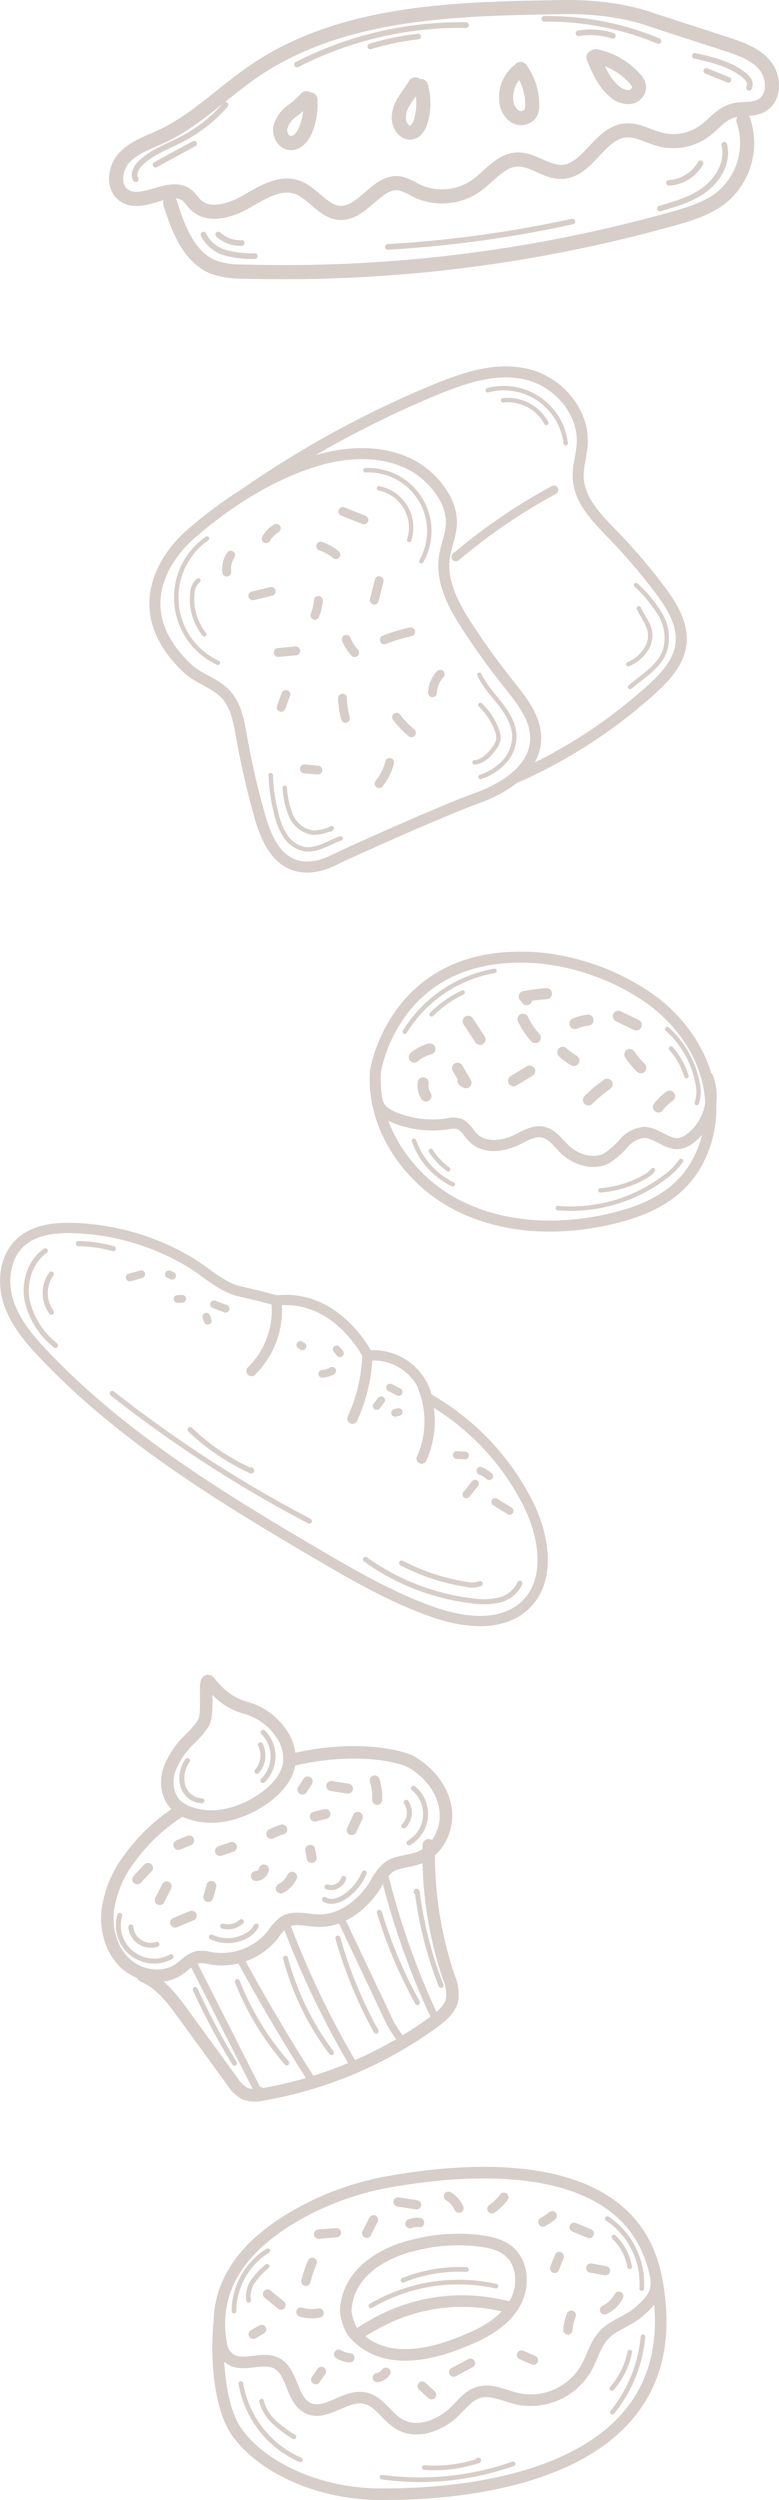<svg xmlns="http://www.w3.org/2000/svg" width="176.71" height="566.393" viewBox="0 0 176.71 566.393"><g transform="translate(49.342 -791.151)" opacity="0.31"><g transform="translate(-47.412 773.115)"><g transform="translate(-389 271)"><path d="M441.523,39.627c-4.247-.958-7.538-4.321-11.267-6.567a54.87,54.87,0,0,0-26.6-7.806c-4.188-.119-8.72.38-11.841,3.175-3.637,3.258-4.316,8.907-2.827,13.557s4.757,8.5,8.121,12.033c17.632,18.541,39.758,32.095,61.824,45.045,8.429,4.947,16.952,9.867,26.167,13.124,7.022,2.481,15.748,3.626,21.137-1.515,5.907-5.635,4.331-15.515.7-22.824a56.737,56.737,0,0,0-22.952-24.086,12.519,12.519,0,0,0-13.46-9.608s-6.963-14.063-20.762-12.474C449.754,41.681,446.99,40.86,441.523,39.627Z" fill="none" stroke="#7d5d52" stroke-linecap="round" stroke-linejoin="round" stroke-width="2.328"/><path d="M482.983,61.226a20.646,20.646,0,0,1-.271,16.274" fill="none" stroke="#7d5d52" stroke-linecap="round" stroke-linejoin="round" stroke-width="2.328"/><path d="M470.415,54.018a37.44,37.44,0,0,1-3.406,14.438" fill="none" stroke="#7d5d52" stroke-linecap="round" stroke-linejoin="round" stroke-width="2.328"/><path d="M449.754,41.681a19.327,19.327,0,0,1-5.632,15.969" fill="none" stroke="#7d5d52" stroke-linecap="round" stroke-linejoin="round" stroke-width="2.328"/><path d="M438.241,43.535l-2.628-.988" fill="none" stroke="#7d5d52" stroke-linecap="round" stroke-linejoin="round" stroke-width="1.746"/><path d="M433.864,45.353l.33.9-.33-.9" fill="none" stroke="#7d5d52" stroke-linecap="round" stroke-linejoin="round" stroke-width="1.746"/><path d="M428.394,41.293l-1.048.044,1.048-.044" fill="none" stroke="#7d5d52" stroke-linecap="round" stroke-linejoin="round" stroke-width="1.746"/><path d="M425.374,35.731l.739.336-.739-.336" fill="none" stroke="#7d5d52" stroke-linecap="round" stroke-linejoin="round" stroke-width="1.746"/><path d="M419.11,35.718l-2.626.742" fill="none" stroke="#7d5d52" stroke-linecap="round" stroke-linejoin="round" stroke-width="1.746"/><path d="M463.454,52.728l.725.906" fill="none" stroke="#7d5d52" stroke-linecap="round" stroke-linejoin="round" stroke-width="1.746"/><path d="M462.438,57.6a4.972,4.972,0,0,1-2.263.682" fill="none" stroke="#7d5d52" stroke-linecap="round" stroke-linejoin="round" stroke-width="1.746"/><path d="M455.19,51.733l.5.313-.5-.313" fill="none" stroke="#7d5d52" stroke-linecap="round" stroke-linejoin="round" stroke-width="1.746"/><path d="M477.5,66.944l-.817.189.817-.189" fill="none" stroke="#7d5d52" stroke-linecap="round" stroke-linejoin="round" stroke-width="1.746"/><path d="M475.546,61.4l1.966,1.01" fill="none" stroke="#7d5d52" stroke-linecap="round" stroke-linejoin="round" stroke-width="1.746"/><path d="M473.545,64.263l-1.03,1.305" fill="none" stroke="#7d5d52" stroke-linecap="round" stroke-linejoin="round" stroke-width="1.746"/><path d="M492.561,76.782l-1.886-.1" fill="none" stroke="#7d5d52" stroke-linecap="round" stroke-linejoin="round" stroke-width="1.746"/><path d="M496.025,80.238a8.237,8.237,0,0,1,2.033,1.25" fill="none" stroke="#7d5d52" stroke-linecap="round" stroke-linejoin="round" stroke-width="1.746"/><path d="M494.833,83.163l-1.972,2.446" fill="none" stroke="#7d5d52" stroke-linecap="round" stroke-linejoin="round" stroke-width="1.746"/><path d="M499.4,87.311l3.27,2.04" fill="none" stroke="#7d5d52" stroke-linecap="round" stroke-linejoin="round" stroke-width="1.746"/><path d="M397.337,30.424c-3.414,2.374-4.854,6.97-4.14,11.067a18.065,18.065,0,0,0,6.472,10.37" fill="none" stroke="#7d5d52" stroke-linecap="round" stroke-linejoin="round" stroke-width="1.164"/><path d="M398.694,35.682a7.431,7.431,0,0,0,.047,8.66" fill="none" stroke="#7d5d52" stroke-linecap="round" stroke-linejoin="round" stroke-width="1.164"/><path d="M504.991,105.735a6.836,6.836,0,0,1-4.622,3.785,16.057,16.057,0,0,1-6.147.2,52.07,52.07,0,0,1-24.256-9.395" fill="none" stroke="#7d5d52" stroke-linecap="round" stroke-linejoin="round" stroke-width="1.164"/><path d="M496,105.818a5.312,5.312,0,0,1-3.077.171,47.623,47.623,0,0,1-14.74-4.834" fill="none" stroke="#7d5d52" stroke-linecap="round" stroke-linejoin="round" stroke-width="1.164"/><path d="M457.257,91.657A287.964,287.964,0,0,1,412.53,62.722" fill="none" stroke="#7d5d52" stroke-linecap="round" stroke-linejoin="round" stroke-width="1.164"/><path d="M443.993,80.1c0-.205.269.163.068.2s-.351-.18-.537-.267A50.068,50.068,0,0,1,430.2,70.938" fill="none" stroke="#7d5d52" stroke-linecap="round" stroke-linejoin="round" stroke-width="1.164"/><path d="M412.747,29.925a30.829,30.829,0,0,0-7.9-1.133" fill="none" stroke="#7d5d52" stroke-linecap="round" stroke-linejoin="round" stroke-width="1.164"/></g><g transform="translate(-264 426)"><path d="M410.777,107.48c.81,3.841-.928,5.894-3.919,8.436-2.363,2.008-5.616,2.836-7.749,5.087-2.011,2.12-2.694,5.143-4.135,7.685a14.577,14.577,0,0,1-15.506,6.816c-2.989-.688-6.021-2.349-8.944-1.422-2.187.694-3.664,2.664-5.3,4.27-3.3,3.234-8.558,5.232-12.553,2.915-2.887-1.674-4.625-5.3-7.9-5.945-4.359-.862-8.736,4.17-12.774,2.317-3.9-1.789-3.418-8.315-7.256-10.232-3.505-1.751-8.335,1.623-11.29-1.637a5.086,5.086,0,0,1-1.184-2.526c-2.545-14.193,6.589-22.863,15.174-28.232a65.1,65.1,0,0,1,23.265-8.754C369.6,82.925,405.08,80.477,410.777,107.48Z" fill="none" stroke="#7d5d52" stroke-linecap="round" stroke-linejoin="round" stroke-width="2.625"/><path d="M311.82,118.288c-.784,7.221-.076,19.161,4.035,24.848,3.343,4.624,8.612,8.158,14.542,10.559a49.081,49.081,0,0,0,18.11,3.417c18.78.129,72.386-3.527,62.156-50.288" fill="none" stroke="#7d5d52" stroke-linecap="round" stroke-linejoin="round" stroke-width="2.625"/><path d="M311.294,122.627" fill="none" stroke="#7d5d52" stroke-linecap="round" stroke-linejoin="round" stroke-width="2.625"/><path d="M312.7,115.671" fill="none" stroke="#7d5d52" stroke-linecap="round" stroke-linejoin="round" stroke-width="2.625"/><path d="M342.486,120.862c7.074,7.622,18.315,4.549,26.86.719,3.842-1.722,7.581-4.162,9.6-7.855s1.81-8.85-1.387-11.59c-1.849-1.585-4.353-2.15-6.771-2.44a40.1,40.1,0,0,0-15.184,1.1s-14.742,2.979-15.122,14.993C340.486,115.784,340.975,119.235,342.486,120.862Z" fill="none" stroke="#7d5d52" stroke-linecap="round" stroke-linejoin="round" stroke-width="2.625"/><path d="M378.2,114.925c-12.407-3.392-24.3-1.23-34.948,5.982" fill="none" stroke="#7d5d52" stroke-linecap="round" stroke-linejoin="round" stroke-width="2.625"/><path d="M387.339,94.024a12.97,12.97,0,0,1-2.123,1.42l.719-.38" fill="none" stroke="#7d5d52" stroke-linecap="round" stroke-linejoin="round" stroke-width="2.1"/><path d="M392.3,96.636l3.44,1.428" fill="none" stroke="#7d5d52" stroke-linecap="round" stroke-linejoin="round" stroke-width="2.1"/><path d="M388.94,103.252l-1.055,2.684" fill="none" stroke="#7d5d52" stroke-linecap="round" stroke-linejoin="round" stroke-width="2.1"/><path d="M396.081,105.882l3.328.59" fill="none" stroke="#7d5d52" stroke-linecap="round" stroke-linejoin="round" stroke-width="2.1"/><path d="M391.672,116.56a10.566,10.566,0,0,0-.778,3.346" fill="none" stroke="#7d5d52" stroke-linecap="round" stroke-linejoin="round" stroke-width="2.1"/><path d="M380.355,125.568l2.721,1.183" fill="none" stroke="#7d5d52" stroke-linecap="round" stroke-linejoin="round" stroke-width="2.1"/><path d="M402.429,112.261a7.057,7.057,0,0,1-3.231,3.108" fill="none" stroke="#7d5d52" stroke-linecap="round" stroke-linejoin="round" stroke-width="2.1"/><path d="M368.792,127.427l-3.838,2.044" fill="none" stroke="#7d5d52" stroke-linecap="round" stroke-linejoin="round" stroke-width="2.1"/><path d="M349.618,129.486a2.99,2.99,0,0,1-1.956,1.215" fill="none" stroke="#7d5d52" stroke-linecap="round" stroke-linejoin="round" stroke-width="2.1"/><path d="M338.9,125.391a5.326,5.326,0,0,0,2.532.819" fill="none" stroke="#7d5d52" stroke-linecap="round" stroke-linejoin="round" stroke-width="2.1"/><path d="M334.974,129.286q-.65.938-1.3,1.876" fill="none" stroke="#7d5d52" stroke-linecap="round" stroke-linejoin="round" stroke-width="2.1"/><path d="M330.325,115.853a8.344,8.344,0,0,0,4.127.208" fill="none" stroke="#7d5d52" stroke-linecap="round" stroke-linejoin="round" stroke-width="2.1"/><path d="M321.42,119.781l-1.909,1.106" fill="none" stroke="#7d5d52" stroke-linecap="round" stroke-linejoin="round" stroke-width="2.1"/><path d="M322.75,111.768l3.066,2.507" fill="none" stroke="#7d5d52" stroke-linecap="round" stroke-linejoin="round" stroke-width="2.1"/><path d="M332.919,104.571a26.763,26.763,0,0,0-1.454,4.315" fill="none" stroke="#7d5d52" stroke-linecap="round" stroke-linejoin="round" stroke-width="2.1"/><path d="M334.332,98.2l4.062-.331" fill="none" stroke="#7d5d52" stroke-linecap="round" stroke-linejoin="round" stroke-width="2.1"/><path d="M346.8,94.936,345.253,98" fill="none" stroke="#7d5d52" stroke-linecap="round" stroke-linejoin="round" stroke-width="2.1"/><path d="M352.368,90.9l4.192.649" fill="none" stroke="#7d5d52" stroke-linecap="round" stroke-linejoin="round" stroke-width="2.1"/><path d="M376.36,89.827a10.849,10.849,0,0,1-2.712,2.635" fill="none" stroke="#7d5d52" stroke-linecap="round" stroke-linejoin="round" stroke-width="2.1"/><path d="M363.808,89.611a6.036,6.036,0,0,1,2.377,2.705" fill="none" stroke="#7d5d52" stroke-linecap="round" stroke-linejoin="round" stroke-width="2.1"/><path d="M355.056,95.826a4.382,4.382,0,0,1,2.2-.24" fill="none" stroke="#7d5d52" stroke-linecap="round" stroke-linejoin="round" stroke-width="2.1"/><path d="M357.839,132.628l2.137,1.944" fill="none" stroke="#7d5d52" stroke-linecap="round" stroke-linejoin="round" stroke-width="2.1"/><path d="M316.708,132.039a23.086,23.086,0,0,0,13.5,17.3" fill="none" stroke="#7d5d52" stroke-linecap="round" stroke-linejoin="round" stroke-width="1.05"/><path d="M321.4,136.03a9.734,9.734,0,0,0,2.855,4.739,29.024,29.024,0,0,0,4.488,3.354" fill="none" stroke="#7d5d52" stroke-linecap="round" stroke-linejoin="round" stroke-width="1.05"/><path d="M407.923,121.45a31.8,31.8,0,0,1-6.94,17.094" fill="none" stroke="#7d5d52" stroke-linecap="round" stroke-linejoin="round" stroke-width="1.05"/><path d="M404.938,124.921a17.986,17.986,0,0,1-4.07,8.237" fill="none" stroke="#7d5d52" stroke-linecap="round" stroke-linejoin="round" stroke-width="1.05"/><path d="M378.458,150.237a63.854,63.854,0,0,1-29.737,3.01" fill="none" stroke="#7d5d52" stroke-linecap="round" stroke-linejoin="round" stroke-width="1.05"/><path d="M370.516,149.419c-.073-.077.151-.121.155-.015s-.118.167-.219.2a32.055,32.055,0,0,1-12.139,1.473" fill="none" stroke="#7d5d52" stroke-linecap="round" stroke-linejoin="round" stroke-width="1.05"/><path d="M399.835,94.673a17.677,17.677,0,0,1,7.806,15.852" fill="none" stroke="#7d5d52" stroke-linecap="round" stroke-linejoin="round" stroke-width="1.05"/><path d="M401.332,98.851a12.308,12.308,0,0,1,3.572,6.723" fill="none" stroke="#7d5d52" stroke-linecap="round" stroke-linejoin="round" stroke-width="1.05"/><path d="M322.829,101.94a16.293,16.293,0,0,0-7.687,13.691" fill="none" stroke="#7d5d52" stroke-linecap="round" stroke-linejoin="round" stroke-width="1.05"/><path d="M322.66,105.458a17.792,17.792,0,0,0-3.153,3.355,5.993,5.993,0,0,0-1.048,4.377" fill="none" stroke="#7d5d52" stroke-linecap="round" stroke-linejoin="round" stroke-width="1.05"/><path d="M374.58,109.976a39.467,39.467,0,0,0-28.38,4.469" fill="none" stroke="#7d5d52" stroke-linecap="round" stroke-linejoin="round" stroke-width="1.05"/><path d="M367.881,106.217a33.973,33.973,0,0,0-14.4,2.438" fill="none" stroke="#7d5d52" stroke-linecap="round" stroke-linejoin="round" stroke-width="1.05"/></g><g transform="translate(-148.953 149.034) rotate(-25)"><path d="M176.082,71.543c10.64-3.144,22.4-4.771,33.388-3.219s21.2,7.662,22.764,18.646a12.292,12.292,0,0,1-.7,6.71c-1.162,2.611-3.491,4.507-5.023,6.919-3.03,4.773-2.606,10.9-1.8,16.492q1.133,7.84,2.991,15.552c1.121,4.65,2.39,9.77.2,14.021-3.024,5.865-10.924,6.963-17.5,6.364-8.709-.794-32.309-1.114-35.473-1.021s-6.541-.643-8.763-2.9c-3.365-3.415-3-8.918-2.224-13.649q1.455-8.853,3.769-17.536c.852-3.2,1.795-6.548.994-9.757-.9-3.609-4.206-6.144-5.573-9.6C155.274,78.647,173.2,72.4,176.082,71.543Z" fill="none" stroke="#7d5d52" stroke-linecap="round" stroke-linejoin="round" stroke-width="2.5"/><path d="M191.468,68.295a228.271,228.271,0,0,1,49.239-3.138c7.3.327,15.1,1.2,20.712,5.887,5.5,4.585,7.789,13.04,4.385,19.336-1.23,2.275-3.095,4.193-4.075,6.586-1.963,4.8.026,10.187,1.721,15.085a131.333,131.333,0,0,1,4.316,15.495c.961,4.5,1.6,9.522-.838,13.424-2.251,3.6-6.544,5.3-10.607,6.534a115.776,115.776,0,0,1-35.968,5" fill="none" stroke="#7d5d52" stroke-linecap="round" stroke-linejoin="round" stroke-width="2.5"/><path d="M229,101.469a131.233,131.233,0,0,1,26.556-4.359" fill="none" stroke="#7d5d52" stroke-linecap="round" stroke-linejoin="round" stroke-width="2"/><path d="M218.71,75.007A13.8,13.8,0,0,1,221.5,99.043" fill="none" stroke="#7d5d52" stroke-linecap="round" stroke-linejoin="round" stroke-width="1"/><path d="M219.771,80.016a9.066,9.066,0,0,1,1.251,13.5" fill="none" stroke="#7d5d52" stroke-linecap="round" stroke-linejoin="round" stroke-width="1"/><path d="M179.591,73.828a16.307,16.307,0,0,0-9.644,26.571" fill="none" stroke="#7d5d52" stroke-linecap="round" stroke-linejoin="round" stroke-width="1"/><path d="M173.822,81.6a4,4,0,0,0-2.457,2.057,12.669,12.669,0,0,0-1.481,9.589" fill="none" stroke="#7d5d52" stroke-linecap="round" stroke-linejoin="round" stroke-width="1"/><path d="M222.557,127.909c-.01,2.759.906,5.424,1.514,8.115s.885,5.629-.321,8.111a8.69,8.69,0,0,1-4.574,4.11,13.038,13.038,0,0,1-6.18.769" fill="none" stroke="#7d5d52" stroke-linecap="round" stroke-linejoin="round" stroke-width="1"/><path d="M219.876,134.217a15.4,15.4,0,0,1,1,6.545,4.6,4.6,0,0,1-.64,2.313,4.807,4.807,0,0,1-1.716,1.383c-1.635.908-3.588,1.621-5.348.988" fill="none" stroke="#7d5d52" stroke-linecap="round" stroke-linejoin="round" stroke-width="1"/><path d="M170.052,128.518a40.906,40.906,0,0,0-2.6,8.741,15.043,15.043,0,0,0-.205,5.242,6.7,6.7,0,0,0,2.619,4.417c2.4,1.638,5.6,1,8.49,1.293" fill="none" stroke="#7d5d52" stroke-linecap="round" stroke-linejoin="round" stroke-width="1"/><path d="M171.74,132.448a19,19,0,0,0-1.4,6.353,6.438,6.438,0,0,0,2.846,5.564,9.428,9.428,0,0,0,4.338.9l-.439.15" fill="none" stroke="#7d5d52" stroke-linecap="round" stroke-linejoin="round" stroke-width="1"/><path d="M263.37,124.523a30.694,30.694,0,0,1,2.149,8.295,10.361,10.361,0,0,1-2.524,7.956c-2.694,2.748-6.91,3.071-10.617,4.107" fill="none" stroke="#7d5d52" stroke-linecap="round" stroke-linejoin="round" stroke-width="1"/><path d="M261.7,129.568c-.014,1.97.551,3.982.025,5.88-.85,3.061-4.365,4.742-7.537,4.568" fill="none" stroke="#7d5d52" stroke-linecap="round" stroke-linejoin="round" stroke-width="1"/><path d="M251.512,70.3A14.144,14.144,0,0,1,262.48,88.638" fill="none" stroke="#7d5d52" stroke-linecap="round" stroke-linejoin="round" stroke-width="1"/><path d="M253.719,73.831a9.983,9.983,0,0,1,6.707,8.792" fill="none" stroke="#7d5d52" stroke-linecap="round" stroke-linejoin="round" stroke-width="1"/><path d="M202.249,86.282a11.471,11.471,0,0,1,2.316,3.216" fill="none" stroke="#7d5d52" stroke-linecap="round" stroke-linejoin="round" stroke-width="2"/><path d="M196.583,97.225a12.01,12.01,0,0,1-2.148,2.716" fill="none" stroke="#7d5d52" stroke-linecap="round" stroke-linejoin="round" stroke-width="2"/><path d="M183.532,89.988l4.213.86" fill="none" stroke="#7d5d52" stroke-linecap="round" stroke-linejoin="round" stroke-width="2"/><path d="M194.834,78.387a6.618,6.618,0,0,0-3.089,1.15" fill="none" stroke="#7d5d52" stroke-linecap="round" stroke-linejoin="round" stroke-width="2"/><path d="M210.967,98.983l-2.887,3.537" fill="none" stroke="#7d5d52" stroke-linecap="round" stroke-linejoin="round" stroke-width="2"/><path d="M198.6,107.87a9.3,9.3,0,0,0,.44,3.543" fill="none" stroke="#7d5d52" stroke-linecap="round" stroke-linejoin="round" stroke-width="2"/><path d="M183.34,104.055q1.878.676,3.756,1.353" fill="none" stroke="#7d5d52" stroke-linecap="round" stroke-linejoin="round" stroke-width="2"/><path d="M180.886,113.4l-2.214,2.215" fill="none" stroke="#7d5d52" stroke-linecap="round" stroke-linejoin="round" stroke-width="2"/><path d="M192.176,119.6a18.582,18.582,0,0,0-1.322,4.431" fill="none" stroke="#7d5d52" stroke-linecap="round" stroke-linejoin="round" stroke-width="2"/><path d="M206.352,111.634a38.926,38.926,0,0,1,6.2.886" fill="none" stroke="#7d5d52" stroke-linecap="round" stroke-linejoin="round" stroke-width="2"/><path d="M214.553,124.053a6.541,6.541,0,0,0-3.357,3.068" fill="none" stroke="#7d5d52" stroke-linecap="round" stroke-linejoin="round" stroke-width="2"/><path d="M201.467,128.688a22,22,0,0,0,1.57,4.644" fill="none" stroke="#7d5d52" stroke-linecap="round" stroke-linejoin="round" stroke-width="2"/><path d="M195.717,137.316a12.087,12.087,0,0,1-4.2,3.337" fill="none" stroke="#7d5d52" stroke-linecap="round" stroke-linejoin="round" stroke-width="2"/><path d="M177.565,130.456l2.657,1.55" fill="none" stroke="#7d5d52" stroke-linecap="round" stroke-linejoin="round" stroke-width="2"/><path d="M182.876,79.519a5.869,5.869,0,0,0-2.424,3.109" fill="none" stroke="#7d5d52" stroke-linecap="round" stroke-linejoin="round" stroke-width="2"/><path d="M210.116,81.3l3.543,3.764" fill="none" stroke="#7d5d52" stroke-linecap="round" stroke-linejoin="round" stroke-width="2"/></g><path d="M166.7,45.318a15.984,15.984,0,0,1-4.808,17.338c-3.152,2.571-7.16,3.8-11.076,4.9a327.045,327.045,0,0,1-97.754,12,19.646,19.646,0,0,1-6.306-.9C40.995,76.514,38.5,69.9,36.671,64.03" fill="none" stroke="#7d5d52" stroke-linecap="round" stroke-linejoin="round" stroke-width="3.196"/><path d="M125.944,19.645c-24.259.373-50.129.819-70.188,14.467-7.128,4.849-13.288,11.221-21.1,14.862-2.956,1.378-6.223,2.42-8.426,4.824s-2.657,6.82.086,8.586c4.156,2.677,10.416-3.166,14.245-.039.71.579,1.188,1.392,1.838,2.037,2.943,2.917,7.925,1.422,11.517-.646s7.646-4.637,11.561-3.277c3.635,1.263,5.921,5.661,9.768,5.812,5.21.2,8.457-7.59,13.591-6.678a13.442,13.442,0,0,1,3.542,1.575,13.581,13.581,0,0,0,13.685-1.045c3.04-2.163,5.512-5.746,9.238-5.946,3.6-.193,6.733,2.988,10.332,2.8,5.8-.306,8.394-8.727,14.165-9.369,2.8-.312,5.389,1.361,8.118,2.054a12.052,12.052,0,0,0,9.935-1.924c2.107-1.541,3.782-3.817,6.275-4.591,2.164-.671,4.656-.1,6.65-1.171,3.035-1.637,3.044-6.329.891-9.024s-5.627-3.887-8.908-4.95l-16.794-5.44S138.36,19.454,125.944,19.645Z" fill="none" stroke="#7d5d52" stroke-linecap="round" stroke-linejoin="round" stroke-width="3.196"/><path d="M133.185,30.76a16.341,16.341,0,0,1,8.827,5.029,3.359,3.359,0,0,1,1.037,1.984,2.4,2.4,0,0,1-2.249,2.258,4.668,4.668,0,0,1-3.22-1.191c-2.43-1.933-3.712-4.928-4.9-7.8" fill="none" stroke="#7d5d52" stroke-linecap="round" stroke-linejoin="round" stroke-width="3.196"/><path d="M116.156,33.656a13.7,13.7,0,0,1,2.647,8.137,3.665,3.665,0,0,1-.485,2.067,2.65,2.65,0,0,1-3.524.491,4.647,4.647,0,0,1-1.859-3.333,7.721,7.721,0,0,1,2.471-6.693" fill="none" stroke="#7d5d52" stroke-linecap="round" stroke-linejoin="round" stroke-width="3.196"/><path d="M93.585,37.529a14.646,14.646,0,0,1-.044,7.9c-.367,1.277-1.232,2.72-2.56,2.65a2.181,2.181,0,0,1-1.324-.611c-1.435-1.31-1.342-3.653-.528-5.417s2.191-3.207,3.128-4.909" fill="none" stroke="#7d5d52" stroke-linecap="round" stroke-linejoin="round" stroke-width="3.196"/><path d="M68.485,40.586a16.12,16.12,0,0,1-.979,6.623c-.629,1.687-2.016,3.513-3.79,3.206-1.482-.256-2.322-2.02-2.045-3.5a6.632,6.632,0,0,1,2.513-3.637,21.583,21.583,0,0,0,3.362-2.993" fill="none" stroke="#7d5d52" stroke-linecap="round" stroke-linejoin="round" stroke-width="3.196"/><path d="M44.227,71.19a7.9,7.9,0,0,0,5.013,4.115,23.39,23.39,0,0,0,6.623.763" fill="none" stroke="#7d5d52" stroke-linecap="round" stroke-linejoin="round" stroke-width="1.278"/><path d="M47.581,71.172A7.559,7.559,0,0,0,52.91,73.1" fill="none" stroke="#7d5d52" stroke-linecap="round" stroke-linejoin="round" stroke-width="1.278"/><path d="M162.373,50.822c.921,3.7-1.174,7.616-4.174,9.963s-6.76,3.451-10.421,4.5" fill="none" stroke="#7d5d52" stroke-linecap="round" stroke-linejoin="round" stroke-width="1.278"/><path d="M156.976,55.018a8.773,8.773,0,0,1-7.141,4.445" fill="none" stroke="#7d5d52" stroke-linecap="round" stroke-linejoin="round" stroke-width="1.278"/><path d="M167.979,37.926a1.788,1.788,0,0,0-.059-1.677,4.2,4.2,0,0,0-1.174-1.281c-3.131-2.467-7.162-3.409-11.051-4.284" fill="none" stroke="#7d5d52" stroke-linecap="round" stroke-linejoin="round" stroke-width="1.278"/><path d="M163.308,36.13l-5.023-2.016" fill="none" stroke="#7d5d52" stroke-linecap="round" stroke-linejoin="round" stroke-width="1.278"/><path d="M49.227,41.788a34.063,34.063,0,0,1-9.857,7.754C36.2,51.2,32.7,52.4,30.094,54.846c-1.051.989-1.964,2.565-1.223,3.8" fill="none" stroke="#7d5d52" stroke-linecap="round" stroke-linejoin="round" stroke-width="1.278"/><path d="M42.1,50.594q-4.4,2.347-8.754,4.762" fill="none" stroke="#7d5d52" stroke-linecap="round" stroke-linejoin="round" stroke-width="1.278"/><path d="M147.441,27.337a65.308,65.308,0,0,0-25.889-5.027" fill="none" stroke="#7d5d52" stroke-linecap="round" stroke-linejoin="round" stroke-width="1.278"/><path d="M137.087,26.134a17.085,17.085,0,0,0-7.79-.566" fill="none" stroke="#7d5d52" stroke-linecap="round" stroke-linejoin="round" stroke-width="1.278"/><path d="M103.788,23.723a81.538,81.538,0,0,0-38.332,8.924" fill="none" stroke="#7d5d52" stroke-linecap="round" stroke-linejoin="round" stroke-width="1.278"/><path d="M92.918,26.319a59.445,59.445,0,0,0-10.869,2.249" fill="none" stroke="#7d5d52" stroke-linecap="round" stroke-linejoin="round" stroke-width="1.278"/><path d="M127.924,68.221a268.423,268.423,0,0,1-41.889,5.756" fill="none" stroke="#7d5d52" stroke-linecap="round" stroke-linejoin="round" stroke-width="1.278"/><g transform="translate(-190 220)"><path d="M310.3,15.055a52.988,52.988,0,0,1,24.389,8.7c6.983,4.711,12.446,11.936,14.121,20.191s-.785,17.454-7.019,23.119c-4.138,3.761-9.567,5.789-15.007,7.078-11.923,2.826-25.006,2.343-35.771-3.508s-18.639-17.681-17.766-29.9C273.249,40.736,277.489,12.442,310.3,15.055Z" fill="none" stroke="#7d5d52" stroke-linecap="round" stroke-linejoin="round" stroke-width="2.5"/><path d="M348.6,42.077a12.047,12.047,0,0,1-4.116,14,5.477,5.477,0,0,1-2.221,1.005c-2.851.458-5.274-2.528-8.161-2.48a6.923,6.923,0,0,0-4.507,2.4,17.467,17.467,0,0,1-3.914,3.444c-3.1,1.618-7.071.328-9.58-2.1-1.5-1.458-2.812-3.391-4.862-3.823-2.089-.439-4.09.855-6.012,1.782-3.143,1.516-7.316,1.965-9.8-.488-1.133-1.12-1.885-2.8-3.418-3.234a5.763,5.763,0,0,0-2.422.063,23.063,23.063,0,0,1-11.933-1.377c-1.729-.69-3.546-1.807-3.948-3.625" fill="none" stroke="#7d5d52" stroke-linecap="round" stroke-linejoin="round" stroke-width="2.5"/><path d="M330.931,36.952a20.608,20.608,0,0,0,2.509,2.99" fill="none" stroke="#7d5d52" stroke-linecap="round" stroke-linejoin="round" stroke-width="2.5"/><path d="M325.8,43.674a34.245,34.245,0,0,0-4.253,3.565" fill="none" stroke="#7d5d52" stroke-linecap="round" stroke-linejoin="round" stroke-width="2.5"/><path d="M315.738,36.434a12.611,12.611,0,0,0,2.52,1.867" fill="none" stroke="#7d5d52" stroke-linecap="round" stroke-linejoin="round" stroke-width="2.5"/><path d="M321.454,29.154a12.543,12.543,0,0,0-2.975.772" fill="none" stroke="#7d5d52" stroke-linecap="round" stroke-linejoin="round" stroke-width="2.5"/><path d="M306.7,28.941a17.254,17.254,0,0,0,2.794,4.166" fill="none" stroke="#7d5d52" stroke-linecap="round" stroke-linejoin="round" stroke-width="2.5"/><path d="M312.034,23.149a43.99,43.99,0,0,0-5.061.676l.575.684" fill="none" stroke="#7d5d52" stroke-linecap="round" stroke-linejoin="round" stroke-width="2.5"/><path d="M294.262,29.4l2.707,4.118" fill="none" stroke="#7d5d52" stroke-linecap="round" stroke-linejoin="round" stroke-width="2.5"/><path d="M308.236,40.686l-3.679,2.207" fill="none" stroke="#7d5d52" stroke-linecap="round" stroke-linejoin="round" stroke-width="2.5"/><path d="M291.86,40.05q.974,1.638,1.926,3.29l-.681-.4" fill="none" stroke="#7d5d52" stroke-linecap="round" stroke-linejoin="round" stroke-width="2.5"/><path d="M285.594,35.681a8.95,8.95,0,0,0-3.534,1.838" fill="none" stroke="#7d5d52" stroke-linecap="round" stroke-linejoin="round" stroke-width="2.5"/><path d="M284.049,43.347a4.667,4.667,0,0,0,.657,2.983" fill="none" stroke="#7d5d52" stroke-linecap="round" stroke-linejoin="round" stroke-width="2.5"/><path d="M339.969,46.378a12.177,12.177,0,0,0-2.543,2.454" fill="none" stroke="#7d5d52" stroke-linecap="round" stroke-linejoin="round" stroke-width="2.5"/><path d="M328.336,28.278l4.078,1.965" fill="none" stroke="#7d5d52" stroke-linecap="round" stroke-linejoin="round" stroke-width="2.5"/><path d="M281.982,56.489a17.382,17.382,0,0,0,8.793,9.869" fill="none" stroke="#7d5d52" stroke-linecap="round" stroke-linejoin="round" stroke-width="1"/><path d="M285.811,58.781a15.448,15.448,0,0,0,3.925,4.17" fill="none" stroke="#7d5d52" stroke-linecap="round" stroke-linejoin="round" stroke-width="1"/><path d="M342.537,61.044a15.433,15.433,0,0,1-3.664,3.682A35.418,35.418,0,0,1,314.6,71.743" fill="none" stroke="#7d5d52" stroke-linecap="round" stroke-linejoin="round" stroke-width="1"/><path d="M336.189,63.144a5.94,5.94,0,0,1-2.017,1.6,24.287,24.287,0,0,1-9.893,2.977" fill="none" stroke="#7d5d52" stroke-linecap="round" stroke-linejoin="round" stroke-width="1"/><path d="M339.427,31.18A21.915,21.915,0,0,1,346.3,43.394a8.224,8.224,0,0,1-.177,4.541" fill="none" stroke="#7d5d52" stroke-linecap="round" stroke-linejoin="round" stroke-width="1"/><path d="M340.278,35.559a17.447,17.447,0,0,1,3.517,6.3" fill="none" stroke="#7d5d52" stroke-linecap="round" stroke-linejoin="round" stroke-width="1"/><path d="M300.252,17.986a30.092,30.092,0,0,0-20.366,13.8" fill="none" stroke="#7d5d52" stroke-linecap="round" stroke-linejoin="round" stroke-width="1"/><path d="M293.036,22.888a24.814,24.814,0,0,0-7.054,4.962" fill="none" stroke="#7d5d52" stroke-linecap="round" stroke-linejoin="round" stroke-width="1"/></g></g><g transform="translate(-455.963 1037.356)"><path d="M503.884,171.855a87.487,87.487,0,0,0,4.492,29.754,10.269,10.269,0,0,1,.836,5.068c-.428,2.261-2.365,3.886-4.225,5.24a92.867,92.867,0,0,1-38.624,16.353,7.328,7.328,0,0,1-4.075-.1,7.634,7.634,0,0,1-2.947-2.8l-11.06-15.184c-2.512-3.447-5.214-7.051-9.139-8.72" fill="none" stroke="#7d5d52" stroke-linecap="round" stroke-linejoin="round" stroke-width="2.825"/><path d="M447.962,163.762a41.451,41.451,0,0,0-11.886,10.97,25.3,25.3,0,0,0-5.026,11.946c-.451,4.347.848,9.012,4.065,11.97s8.464,3.77,12.077,1.312c1.492-1.015,2.773-2.555,4.563-2.789a9.043,9.043,0,0,1,2.733.291,14.9,14.9,0,0,0,14.089-5.425,11.236,11.236,0,0,1,2.394-2.7c2.192-1.459,5.092-.5,7.723-.4,5.43.194,10.32-3.644,13.162-8.276a12.8,12.8,0,0,1,2.753-3.693c1.967-1.514,4.709-1.4,7.038-2.256,4.232-1.565,6.648-6.5,6.059-10.974s-3.718-8.34-7.59-10.658c-2.6-1.558-13.382-4.019-27.83-.426" fill="none" stroke="#7d5d52" stroke-linecap="round" stroke-linejoin="round" stroke-width="2.825"/><path d="M454.2,134.957c-1.65-2.073-.073,6.743-1.362,9.057a18.084,18.084,0,0,1-2.978,3.595,19.28,19.28,0,0,0-4.8,7.033c-.9,2.718-.586,6.006,1.442,8.026a8.412,8.412,0,0,0,3.243,1.889c5.65,1.945,12.049.041,16.9-3.453,2.747-1.981,5.268-4.728,5.623-8.1a10.066,10.066,0,0,0-1.916-6.6,14.341,14.341,0,0,0-7.971-5.686l-.053-.014a14.249,14.249,0,0,1-6.745-4.168C455.029,135.934,454.506,135.343,454.2,134.957Z" fill="none" stroke="#7d5d52" stroke-linecap="round" stroke-linejoin="round" stroke-width="2.825"/><path d="M493.724,178.172A176.12,176.12,0,0,0,505.052,210.4" fill="none" stroke="#7d5d52" stroke-linecap="round" stroke-linejoin="round" stroke-width="1.695"/><path d="M483.621,187.811q5.27,11.119,10.54,22.238a24.17,24.17,0,0,0,3.309,5.61" fill="none" stroke="#7d5d52" stroke-linecap="round" stroke-linejoin="round" stroke-width="1.695"/><path d="M471.566,189.814a202.333,202.333,0,0,0,14.992,31.354" fill="none" stroke="#7d5d52" stroke-linecap="round" stroke-linejoin="round" stroke-width="1.695"/><path d="M461,197.428q7.452,13.743,15.871,26.931" fill="none" stroke="#7d5d52" stroke-linecap="round" stroke-linejoin="round" stroke-width="1.695"/><path d="M450.434,198.55l14.3,28.2c.181.357.484.775.873.681" fill="none" stroke="#7d5d52" stroke-linecap="round" stroke-linejoin="round" stroke-width="1.695"/><path d="M500.409,158.929a7.573,7.573,0,0,1-1.021,12.386" fill="none" stroke="#7d5d52" stroke-linecap="round" stroke-linejoin="round" stroke-width="1.13"/><path d="M498.756,162.115a4.222,4.222,0,0,1-.527,5.361" fill="none" stroke="#7d5d52" stroke-linecap="round" stroke-linejoin="round" stroke-width="1.13"/><path d="M445.42,197.115a8.108,8.108,0,0,1-11.643-9.372" fill="none" stroke="#7d5d52" stroke-linecap="round" stroke-linejoin="round" stroke-width="1.13"/><path d="M442.229,194.289a4.544,4.544,0,0,1-5.93-3.934" fill="none" stroke="#7d5d52" stroke-linecap="round" stroke-linejoin="round" stroke-width="1.13"/><path d="M489.252,178.138a12.014,12.014,0,0,1-4.452,5.38c-1.355.894-3.188,1.488-4.559.618" fill="none" stroke="#7d5d52" stroke-linecap="round" stroke-linejoin="round" stroke-width="1.13"/><path d="M484.576,179.366a3,3,0,0,1-3.8,1.916" fill="none" stroke="#7d5d52" stroke-linecap="round" stroke-linejoin="round" stroke-width="1.13"/><path d="M464.747,190.164a5.314,5.314,0,0,1-2.167,2.146,8.748,8.748,0,0,1-8.018.319" fill="none" stroke="#7d5d52" stroke-linecap="round" stroke-linejoin="round" stroke-width="1.13"/><path d="M461.362,189.156a4.526,4.526,0,0,1-4.252,1.019" fill="none" stroke="#7d5d52" stroke-linecap="round" stroke-linejoin="round" stroke-width="1.13"/><path d="M481.76,158.421l3.8.6" fill="none" stroke="#7d5d52" stroke-linecap="round" stroke-linejoin="round" stroke-width="2.26"/><path d="M487.8,165.414l-1.4,3.013" fill="none" stroke="#7d5d52" stroke-linecap="round" stroke-linejoin="round" stroke-width="2.26"/><path d="M478.033,165.353l2.413-.58" fill="none" stroke="#7d5d52" stroke-linecap="round" stroke-linejoin="round" stroke-width="2.26"/><path d="M476.994,172.88q.167.925.334,1.851" fill="none" stroke="#7d5d52" stroke-linecap="round" stroke-linejoin="round" stroke-width="2.26"/><path d="M468.168,169.264a15.248,15.248,0,0,1,2.466-.982" fill="none" stroke="#7d5d52" stroke-linecap="round" stroke-linejoin="round" stroke-width="2.26"/><path d="M466.482,177.334a1.91,1.91,0,0,1-1.808,1.489" fill="none" stroke="#7d5d52" stroke-linecap="round" stroke-linejoin="round" stroke-width="2.26"/><path d="M456.525,173.148l2.709-.927" fill="none" stroke="#7d5d52" stroke-linecap="round" stroke-linejoin="round" stroke-width="2.26"/><path d="M454.568,181.07l-.7,2.515" fill="none" stroke="#7d5d52" stroke-linecap="round" stroke-linejoin="round" stroke-width="2.26"/><path d="M447.08,171.772l2.451-1.01" fill="none" stroke="#7d5d52" stroke-linecap="round" stroke-linejoin="round" stroke-width="2.26"/><path d="M444.425,181.17l-1.562,3.1" fill="none" stroke="#7d5d52" stroke-linecap="round" stroke-linejoin="round" stroke-width="2.26"/><path d="M437.754,179.561l2.447-2.589" fill="none" stroke="#7d5d52" stroke-linecap="round" stroke-linejoin="round" stroke-width="2.26"/><path d="M491.6,157.158a11.328,11.328,0,0,1,.574,4.418" fill="none" stroke="#7d5d52" stroke-linecap="round" stroke-linejoin="round" stroke-width="2.26"/><path d="M476.428,157.391l-1.212,1.844" fill="none" stroke="#7d5d52" stroke-linecap="round" stroke-linejoin="round" stroke-width="2.26"/><path d="M446.348,189.373l3.765-1.571" fill="none" stroke="#7d5d52" stroke-linecap="round" stroke-linejoin="round" stroke-width="2.26"/><path d="M472.881,178.995a5.7,5.7,0,0,1-2.562,2.652" fill="none" stroke="#7d5d52" stroke-linecap="round" stroke-linejoin="round" stroke-width="2.26"/><path d="M466.317,146.264a7.717,7.717,0,0,1-.064,10.921" fill="none" stroke="#7d5d52" stroke-linecap="round" stroke-linejoin="round" stroke-width="1.13"/><path d="M465.7,149.082a5.447,5.447,0,0,1-.8,6.024" fill="none" stroke="#7d5d52" stroke-linecap="round" stroke-linejoin="round" stroke-width="1.13"/><path d="M449.146,152.655a6.937,6.937,0,0,0-1.07,5.674,4.728,4.728,0,0,0,4.342,3.458" fill="none" stroke="#7d5d52" stroke-linecap="round" stroke-linejoin="round" stroke-width="1.13"/><path d="M492.673,187.033a104.823,104.823,0,0,0,8.656,20.476" fill="none" stroke="#7d5d52" stroke-linecap="round" stroke-linejoin="round" stroke-width="1.13"/><path d="M483.26,192.868a99.059,99.059,0,0,0,8.673,21.09" fill="none" stroke="#7d5d52" stroke-linecap="round" stroke-linejoin="round" stroke-width="1.13"/><path d="M471.388,197.451A61.815,61.815,0,0,0,481.8,218.826" fill="none" stroke="#7d5d52" stroke-linecap="round" stroke-linejoin="round" stroke-width="1.13"/><path d="M460.458,202.738a63.287,63.287,0,0,0,11.214,18.424" fill="none" stroke="#7d5d52" stroke-linecap="round" stroke-linejoin="round" stroke-width="1.13"/><path d="M450.908,204.536a165.4,165.4,0,0,0,8.9,16.691" fill="none" stroke="#7d5d52" stroke-linecap="round" stroke-linejoin="round" stroke-width="1.13"/><path d="M501.044,182.437c-.1-.037.013-.2.11-.164s.124.162.137.266a88.1,88.1,0,0,0,5.378,21.051" fill="none" stroke="#7d5d52" stroke-linecap="round" stroke-linejoin="round" stroke-width="1.13"/></g></g></svg>